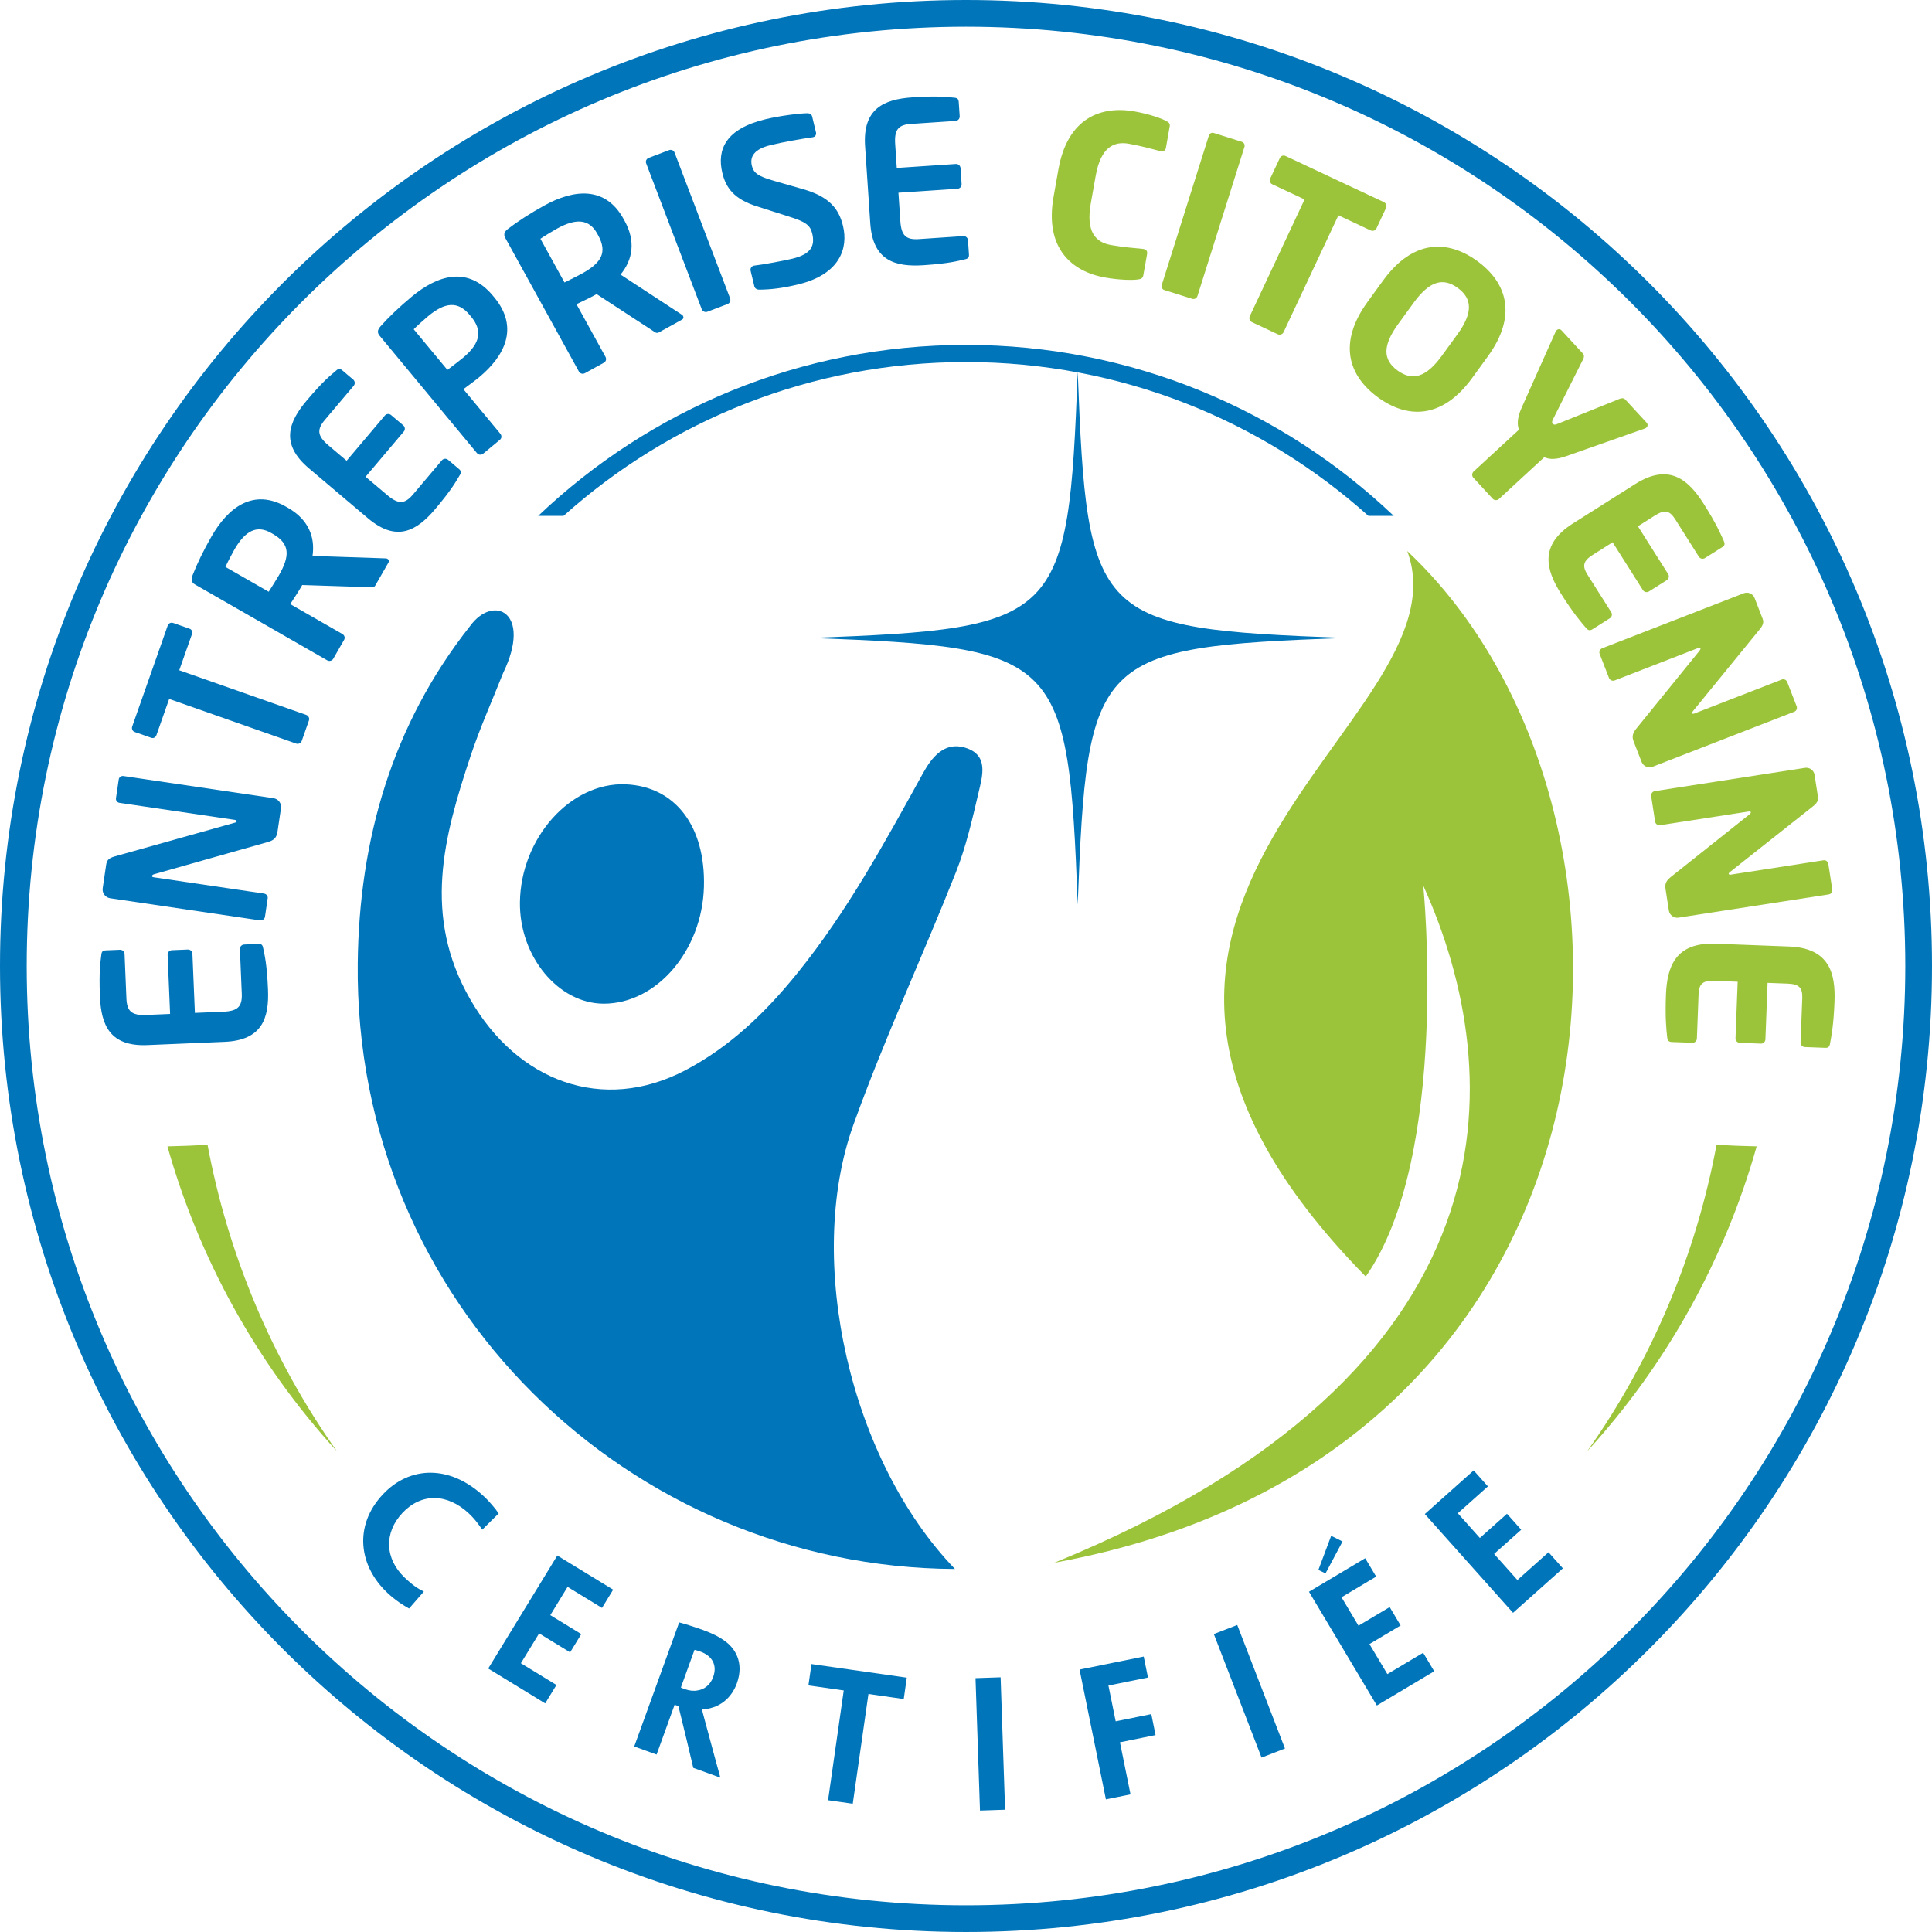 <?xml version="1.0" encoding="UTF-8" standalone="no"?>
<svg xmlns="http://www.w3.org/2000/svg" xmlns:xlink="http://www.w3.org/1999/xlink" xmlns:serif="http://www.serif.com/" width="100%" height="100%" viewBox="0 0 600 600" version="1.1" xml:space="preserve" style="fill-rule:evenodd;clip-rule:evenodd;stroke-linejoin:round;stroke-miterlimit:2;">
  <g>
    <path d="M437.038,171.135c19.783,53.655 -127.211,108.975 -12.888,225.315c26.275,-37.524 17.861,-121.401 17.861,-121.401c26.577,58.794 30.623,151.01 -114.58,210.273c184.818,-33.732 194.69,-234.318 109.607,-314.187" style="fill:#9cc43b;"></path>
    <path d="M175.014,160.205c33.166,-29.695 76.96,-47.76 124.978,-47.76c48.02,0 91.814,18.065 124.977,47.76l7.871,-0c-34.578,-32.897 -81.354,-53.089 -132.848,-53.089c-51.493,-0 -98.271,20.192 -132.848,53.089l7.87,-0Z" style="fill:#0075ba;fill-rule:nonzero;"></path>
    <path d="M265.03,349.313c9.531,-26.538 21.449,-52.212 31.849,-78.452c3.139,-7.922 5.067,-16.37 7.013,-24.703c1.218,-5.214 3.261,-11.724 -4.188,-13.969c-6.485,-1.956 -10.387,3.105 -13.057,7.943c-11.878,21.518 -23.603,43.077 -39.186,62.29c-9.792,12.078 -20.761,22.669 -34.592,29.938c-25.693,13.497 -52.201,3.474 -66.839,-22.019c-14.912,-25.974 -8.224,-50.525 0.138,-75.639c2.9,-8.71 6.69,-17.124 10.073,-25.672c9.157,-18.901 -2.982,-24.635 -10.269,-14.594c-24.25,30.668 -34.449,66.475 -34.873,104.637c-1.179,106.027 84.598,187.703 185.474,188.183c-32.547,-33.715 -46.677,-95.797 -31.543,-137.943" style="fill:#0075ba;fill-rule:nonzero;"></path>
    <path d="M218.613,275.411c-0.544,19.812 -14.703,36.313 -31.136,36.29c-14.073,-0.021 -26.188,-14.659 -26.008,-31.422c0.216,-20.009 15.716,-37.372 32.766,-36.703c15.422,0.605 24.895,12.979 24.378,31.835" style="fill:#0075ba;fill-rule:nonzero;"></path>
    <path d="M334.689,115.267c-2.922,77.558 -5.29,79.926 -82.848,82.847c77.558,2.919 79.926,5.287 82.848,82.847c2.92,-77.56 5.288,-79.928 82.847,-82.847c-77.559,-2.921 -79.927,-5.289 -82.847,-82.847" style="fill:#0075ba;"></path>
    <path d="M300,591.704c-161.104,0 -291.706,-130.601 -291.706,-291.706c0,-161.102 130.602,-291.704 291.706,-291.704c161.104,0 291.706,130.602 291.706,291.704c-0,161.105 -130.602,291.706 -291.706,291.706m0,-591.704c-165.685,-0 -300,134.315 -300,299.998c0,165.687 134.315,300 300,300c165.685,0 300,-134.313 300,-300c0,-165.683 -134.315,-299.998 -300,-299.998" style="fill:#0075ba;fill-rule:nonzero;"></path>
    <path d="M118.938,464.058c8.311,-8.839 20.821,-9.24 31.39,0.697c1.137,1.068 1.823,1.857 2.508,2.645c0.761,0.862 1.563,1.905 2.024,2.628c-1.556,1.504 -3.002,2.968 -5.066,5.009l-0.115,-0.105c-0.346,-0.543 -0.765,-1.082 -1.263,-1.768c-0.689,-0.938 -1.642,-2.051 -2.777,-3.118c-6.782,-6.374 -14.821,-6.404 -20.637,-0.217c-5.818,6.188 -5.516,14.29 0.736,20.166c1.287,1.212 2.423,2.205 3.702,3.048c0.676,0.418 1.315,0.8 2.101,1.179l0.076,0.071c-0.973,1.111 -3.569,4.102 -4.579,5.25c-0.752,-0.416 -2.028,-1.182 -2.932,-1.816c-1.545,-1.089 -2.603,-1.938 -3.814,-3.078c-8.941,-8.405 -10.458,-20.909 -1.389,-30.554l0.035,-0.037Z" style="fill:#0075ba;fill-rule:nonzero;"></path>
    <path d="M164,497.931l9.025,-14.757l0.055,-0.091l9.004,5.507l8.336,5.099l-3.466,5.669l-0.089,-0.054l-5.056,-3.091l-5.544,-3.391l-5.365,8.774l5.853,3.58l3.681,2.249l0.089,0.055l-1.678,2.745l-1.789,2.924l-0.088,-0.053l-3.594,-2.196l-5.942,-3.635l-5.255,8.592l-0.414,0.675l7.673,4.692l3.282,2.009l0.089,0.053l-3.496,5.714l-8.114,-4.964l-9.58,-5.858l0.055,-0.091l9.575,-15.656l2.753,-4.5Z" style="fill:#0075ba;fill-rule:nonzero;"></path>
    <path d="M221.502,520.754c1.312,-3.619 -0.348,-6.519 -3.917,-7.811c-0.832,-0.301 -1.436,-0.464 -1.893,-0.574l-4.241,11.702c0.324,0.173 0.814,0.351 1.303,0.527c1.369,0.497 2.814,0.628 3.959,0.367c1.638,-0.247 3.746,-1.336 4.771,-4.161l0.018,-0.05Zm-16.454,-0.683l5.839,-16.115l0.036,-0.098c0.769,0.165 1.911,0.522 3.055,0.881c1.093,0.34 3.115,1.016 4.239,1.422c2.837,1.025 5.191,2.159 7.14,3.649c2.531,1.87 5.942,6.19 3.48,12.983c-1.706,4.71 -5.229,6.8 -7.34,7.437c-1.198,0.408 -2.557,0.645 -3.446,0.66l-0.038,0.099c0.164,0.619 0.427,1.725 4.269,15.847c0.537,1.876 1.292,4.675 1.41,5.11l-0.034,0.098l-4.06,-1.47l-2.932,-1.061l-1.368,-0.493c-1.242,-5.275 -2.718,-11.586 -4.613,-19.17l-1.174,-0.425l-0.719,1.984l-4.85,13.388l-0.036,0.098l-3.424,-1.239l-3.519,-1.274l0.035,-0.097l6.253,-17.255l1.797,-4.959Z" style="fill:#0075ba;fill-rule:nonzero;"></path>
    <path d="M262.031,524.984l-7.517,-1.074l-3.192,-0.457l-0.258,-0.037l0.947,-6.628l12.15,1.736l4.891,0.697l12.561,1.795l-0.946,6.63l-0.206,-0.029l-3.141,-0.448l-7.618,-1.09l-2.259,15.816l-2.593,18.166l-0.016,0.103l-3.809,-0.545l-3.861,-0.551l0.014,-0.104l2.595,-18.165l2.258,-15.815Z" style="fill:#0075ba;fill-rule:nonzero;"></path>
    <path d="M311.515,543.571l0.619,18.347l0.003,0.103l-3.742,0.127l-4.055,0.137l-0.003,-0.157l-0.618,-18.295l-0.178,-5.271l-0.579,-17.185l-0.008,-0.212l7.796,-0.262l0.006,0.158l0.582,17.239l0.177,5.271Z" style="fill:#0075ba;fill-rule:nonzero;"></path>
    <path d="M346.488,534.576l6.727,-1.365l4.128,-0.838l0.204,-0.042l0.64,3.154l0.681,3.359l-0.204,0.041l-4.025,0.817l-6.829,1.384l0.262,1.292l2.989,14.73l0.032,0.154l-3.772,0.767l-3.873,0.784l-0.052,-0.257l-3.618,-17.829l-1.05,-5.169l-3.389,-16.692l-0.072,-0.363l10.295,-2.089l9.631,-1.954l1.322,6.513l-0.254,0.05l-5.658,1.149l-6.371,1.292l2.256,11.112Z" style="fill:#0075ba;fill-rule:nonzero;"></path>
    <path d="M392.412,525.805l6.613,17.117l0.037,0.099l-3.492,1.35l-3.783,1.463l-0.056,-0.148l-6.593,-17.068l-1.902,-4.919l-6.195,-16.035l-0.076,-0.196l3.638,-1.407l3.637,-1.406l0.057,0.148l6.214,16.083l1.901,4.919Z" style="fill:#0075ba;fill-rule:nonzero;"></path>
    <path d="M409.436,487.555l3.969,-10.596l3.534,1.762l-5.287,9.908l-2.216,-1.074Zm6,21.721l-8.865,-14.855l-0.053,-0.091l9.064,-5.405l8.393,-5.006l3.406,5.705l-0.09,0.053l-5.089,3.036l-5.582,3.329l5.27,8.831l5.894,-3.515l3.705,-2.209l0.088,-0.054l1.65,2.763l1.756,2.944l-0.089,0.051l-3.616,2.158l-5.982,3.568l5.162,8.65l0.404,0.68l7.723,-4.607l3.305,-1.97l0.088,-0.055l3.433,5.753l-8.17,4.874l-9.643,5.751l-0.055,-0.09l-9.404,-15.761l-2.703,-4.528Z" style="fill:#0075ba;fill-rule:nonzero;"></path>
    <path d="M454.081,483.174l-11.519,-12.904l-0.07,-0.078l7.875,-7.029l7.295,-6.509l4.424,4.956l-0.078,0.069l-4.422,3.947l-4.849,4.328l6.848,7.672l5.121,-4.571l3.22,-2.874l0.078,-0.068l2.143,2.398l2.282,2.558l-0.078,0.069l-3.142,2.805l-5.199,4.64l6.708,7.513l0.526,0.592l6.714,-5.992l2.869,-2.562l0.077,-0.07l4.461,4.996l-7.1,6.337l-8.38,7.479l-0.07,-0.079l-12.221,-13.688l-3.513,-3.935Z" style="fill:#0075ba;fill-rule:nonzero;"></path>
    <path d="M533.089,355.524c-6.326,33.869 -19.836,66.438 -40.184,95.193c25.182,-27.532 42.87,-60.098 52.649,-94.706c-4.16,-0.09 -8.316,-0.239 -12.465,-0.487" style="fill:#9cc43b;fill-rule:nonzero;"></path>
    <path d="M64.454,355.524c6.327,33.869 19.836,66.438 40.184,95.193c-25.181,-27.532 -42.87,-60.098 -52.649,-94.706c4.16,-0.09 8.316,-0.239 12.465,-0.487" style="fill:#9cc43b;fill-rule:nonzero;"></path>
    <path d="M81.727,294.441c0.435,2.156 1.165,4.774 1.503,12.845c0.368,8.819 -1.75,15.767 -13.441,16.262l-24.001,1.013c-11.688,0.495 -14.381,-6.255 -14.751,-15.07c-0.34,-8.073 0.169,-10.743 0.422,-12.928c0.094,-1.022 0.425,-1.377 1.389,-1.417l4.4,-0.186c0.755,-0.032 1.402,0.551 1.433,1.299l0.579,13.835c0.163,3.934 1.598,5.299 6.136,5.106l7.427,-0.312l-0.768,-18.38c-0.031,-0.744 0.56,-1.381 1.318,-1.412l4.953,-0.21c0.755,-0.033 1.401,0.553 1.431,1.297l0.769,18.379l8.87,-0.372c4.538,-0.191 5.855,-1.674 5.69,-5.61l-0.578,-13.835c-0.032,-0.743 0.562,-1.381 1.319,-1.415l4.401,-0.185c0.962,-0.04 1.319,0.285 1.499,1.296" style="fill:#0075ba;fill-rule:nonzero;"></path>
    <path d="M87.265,250.975l-1.001,6.784c-0.237,1.613 -0.445,3.021 -3.054,3.735l-35.367,10.008c-0.438,0.141 -0.603,0.324 -0.634,0.524c-0.029,0.203 0.087,0.355 0.495,0.416l34.257,5.061c0.749,0.112 1.283,0.739 1.173,1.478l-0.841,5.71c-0.11,0.739 -0.812,1.252 -1.561,1.14l-46.514,-6.871c-1.498,-0.223 -2.546,-1.611 -2.328,-3.089l1.068,-7.254c0.208,-1.409 0.728,-2.088 2.617,-2.633l37.312,-10.475c0.361,-0.084 0.596,-0.255 0.626,-0.458c0.018,-0.134 -0.157,-0.364 -0.566,-0.425l-35.823,-5.294c-0.747,-0.11 -1.213,-0.728 -1.104,-1.467l0.85,-5.776c0.11,-0.736 0.736,-1.193 1.485,-1.083l46.582,6.882c1.498,0.223 2.546,1.612 2.328,3.087" style="fill:#0075ba;fill-rule:nonzero;"></path>
    <path d="M59.609,196.951l-3.943,11.207l39.426,13.861c0.715,0.251 1.097,1.034 0.848,1.738l-2.231,6.338c-0.246,0.706 -1.033,1.076 -1.748,0.827l-39.424,-13.863l-3.943,11.205c-0.246,0.706 -0.904,1.121 -1.619,0.867l-5.132,-1.801c-0.712,-0.253 -1.029,-1.011 -0.783,-1.717l11.015,-31.311c0.246,-0.704 0.969,-1.097 1.684,-0.846l5.132,1.803c0.715,0.251 0.964,0.987 0.718,1.692" style="fill:#0075ba;fill-rule:nonzero;"></path>
    <path d="M84.237,165.525c-4.479,-2.57 -8.078,-0.723 -11.457,5.162c-0.708,1.239 -2.28,4.249 -2.767,5.378l13.434,7.707c0.601,-0.908 2.613,-4.134 3.185,-5.136c3.481,-6.063 3.397,-9.787 -1.858,-12.803l-0.537,-0.308Zm36.418,9.157l-4.123,7.18c-0.372,0.646 -1.105,0.541 -1.87,0.493l-20.808,-0.673l-0.472,0.826c-0.88,1.531 -2.41,3.78 -3.246,5.102l16.182,9.282c0.657,0.377 0.924,1.157 0.552,1.804l-3.378,5.886c-0.372,0.647 -1.213,0.87 -1.869,0.493l-41.083,-23.571c-1.196,-0.683 -1.207,-1.63 -0.71,-2.91c1.277,-3.335 3.379,-7.684 5.843,-11.983c5.204,-9.064 13.016,-15.068 23.227,-9.208l0.537,0.307c6.329,3.631 8.48,9.012 7.62,14.934l22.741,0.763c0.247,-0.016 0.427,0.086 0.545,0.155c0.419,0.241 0.582,0.649 0.312,1.12" style="fill:#0075ba;fill-rule:nonzero;"></path>
    <path d="M142.752,147.622c-1.14,1.88 -2.376,4.303 -7.591,10.47c-5.695,6.737 -11.959,10.416 -20.892,2.861l-18.342,-15.513c-8.934,-7.556 -6.348,-14.346 -0.652,-21.083c5.213,-6.167 7.395,-7.788 9.061,-9.226c0.76,-0.689 1.244,-0.724 1.978,-0.102l3.365,2.844c0.579,0.488 0.656,1.355 0.174,1.926l-8.936,10.572c-2.543,3.007 -2.412,4.983 1.058,7.917l5.674,4.801l11.875,-14.046c0.48,-0.569 1.349,-0.636 1.926,-0.147l3.785,3.199c0.578,0.49 0.657,1.355 0.173,1.926l-11.872,14.046l6.779,5.732c3.468,2.934 5.439,2.734 7.98,-0.271l8.938,-10.574c0.482,-0.569 1.351,-0.635 1.928,-0.147l3.363,2.845c0.734,0.623 0.78,1.105 0.228,1.97" style="fill:#0075ba;fill-rule:nonzero;"></path>
    <path d="M145.89,97.844c-3.691,-4.451 -7.709,-3.982 -12.933,0.35c-1.095,0.909 -3.62,3.18 -4.474,4.064l10.46,12.615c0.878,-0.639 3.891,-2.96 4.781,-3.696c5.64,-4.678 6.075,-8.616 2.562,-12.857l-0.396,-0.476Zm2.841,19.374c-1.358,1.126 -3.579,2.7 -4.824,3.642l11.469,13.833c0.483,0.582 0.459,1.405 -0.113,1.882l-5.225,4.332c-0.574,0.475 -1.439,0.388 -1.924,-0.196l-30.229,-36.458c-0.881,-1.061 -0.562,-1.951 0.353,-2.976c2.363,-2.677 5.852,-6.017 9.666,-9.178c8.045,-6.67 17.416,-9.612 25.195,-0.233l0.396,0.477c7.776,9.382 3.282,18.205 -4.764,24.875" style="fill:#0075ba;fill-rule:nonzero;"></path>
    <path d="M185.457,72.53c-2.493,-4.522 -6.525,-4.813 -12.469,-1.533c-1.247,0.687 -4.152,2.445 -5.155,3.157l7.473,13.564c0.983,-0.464 4.378,-2.18 5.387,-2.737c6.122,-3.375 7.986,-6.604 5.063,-11.911l-0.299,-0.54Zm26.353,26.731l-7.251,3.999c-0.652,0.36 -1.223,-0.112 -1.851,-0.55l-17.428,-11.377l-0.831,0.459c-1.546,0.853 -4.022,1.983 -5.423,2.677l9.002,16.336c0.366,0.663 0.188,1.467 -0.465,1.826l-5.943,3.28c-0.653,0.359 -1.488,0.114 -1.853,-0.551l-22.852,-41.473c-0.664,-1.205 -0.184,-2.022 0.905,-2.856c2.825,-2.187 6.877,-4.815 11.215,-7.208c9.153,-5.049 18.943,-6.125 24.624,4.183l0.299,0.544c3.521,6.388 2.562,12.104 -1.249,16.721l19.031,12.457c0.217,0.113 0.319,0.296 0.385,0.417c0.233,0.423 0.16,0.854 -0.315,1.116" style="fill:#0075ba;fill-rule:nonzero;"></path>
    <path d="M225.962,94.418l-6.28,2.393c-0.699,0.266 -1.49,-0.096 -1.759,-0.804l-17.254,-45.28c-0.272,-0.707 0.105,-1.44 0.802,-1.705l6.279,-2.391c0.699,-0.267 1.465,0.031 1.734,0.736l17.254,45.283c0.272,0.706 -0.079,1.501 -0.776,1.768" style="fill:#0075ba;fill-rule:nonzero;"></path>
    <path d="M247.818,88.346c-4.951,1.194 -8.626,1.583 -11.969,1.609c-0.694,0.026 -1.399,-0.301 -1.577,-1.037l-1.161,-4.82c-0.178,-0.735 0.286,-1.415 0.947,-1.573c0.067,-0.015 0.067,-0.015 0.133,-0.033c2.719,-0.3 9.399,-1.556 11.841,-2.143c5.872,-1.415 7.138,-3.987 6.203,-7.87c-0.627,-2.609 -2.204,-3.647 -7.189,-5.208l-9.983,-3.19c-7.025,-2.201 -9.608,-5.687 -10.735,-10.372c-1.776,-7.363 1.16,-13.736 13.434,-16.692c4.354,-1.05 10.586,-1.843 12.959,-1.849c0.692,-0.024 1.333,0.317 1.493,0.986l1.194,4.953c0.161,0.67 -0.172,1.317 -0.832,1.477c-0.064,0.014 -0.064,0.014 -0.131,0.032c-4.452,0.646 -8.873,1.428 -13.161,2.46c-4.883,1.178 -6.51,3.41 -5.785,6.421c0.532,2.21 1.976,3.281 6.845,4.657l8.999,2.575c8.243,2.334 11.188,6.158 12.461,11.445c1.627,6.761 -0.786,14.992 -13.986,18.172" style="fill:#0075ba;fill-rule:nonzero;"></path>
    <path d="M299.662,80.537c-2.146,0.488 -4.746,1.284 -12.804,1.824c-8.807,0.591 -15.807,-1.354 -16.588,-13.028l-1.609,-23.966c-0.782,-11.674 5.897,-14.537 14.7,-15.128c8.06,-0.54 10.742,-0.1 12.933,0.097c1.026,0.072 1.387,0.393 1.451,1.354l0.295,4.395c0.05,0.755 -0.516,1.413 -1.262,1.464l-13.816,0.926c-3.929,0.264 -5.26,1.731 -4.954,6.265l0.496,7.417l18.357,-1.232c0.744,-0.05 1.394,0.527 1.444,1.282l0.33,4.945c0.05,0.755 -0.516,1.415 -1.262,1.465l-18.353,1.231l0.594,8.859c0.306,4.532 1.819,5.81 5.747,5.546l13.816,-0.927c0.744,-0.048 1.396,0.527 1.447,1.283l0.295,4.396c0.064,0.961 -0.253,1.326 -1.257,1.532" style="fill:#0075ba;fill-rule:nonzero;"></path>
    <path d="M353.32,86.797c-1.488,0.227 -5.486,0.217 -10.162,-0.613c-10.161,-1.803 -18.827,-8.936 -15.966,-25.068l1.514,-8.542c2.861,-16.134 13.436,-19.78 23.597,-17.976c4.679,0.828 8.435,2.193 9.753,2.918c0.889,0.436 1.376,0.803 1.205,1.753l-1.163,6.575c-0.144,0.813 -0.642,1.284 -1.511,1.13c-0.066,-0.011 -0.133,-0.024 -0.2,-0.037c-2.506,-0.653 -6.121,-1.645 -9.796,-2.297c-4.614,-0.816 -8.722,0.969 -10.32,9.985l-1.516,8.541c-1.598,9.018 1.647,12.11 6.259,12.927c3.677,0.653 7.413,0.967 9.99,1.213c0.066,0.013 0.132,0.024 0.199,0.037c0.868,0.154 1.174,0.767 1.03,1.58l-1.168,6.577c-0.166,0.948 -0.763,1.192 -1.745,1.297" style="fill:#9cc43b;fill-rule:nonzero;"></path>
    <path d="M370.254,92.803l-8.674,-2.733c-0.712,-0.227 -0.979,-0.959 -0.752,-1.681l14.568,-46.213c0.226,-0.721 0.847,-1.105 1.559,-0.878l8.674,2.733c0.71,0.223 1.063,0.912 0.835,1.634l-14.567,46.213c-0.228,0.723 -0.931,1.15 -1.643,0.925" style="fill:#9cc43b;fill-rule:nonzero;"></path>
    <path d="M425.612,71.537l-9.954,-4.669l-17.019,36.276c-0.322,0.686 -1.138,0.986 -1.814,0.671l-8.049,-3.778c-0.676,-0.317 -0.967,-1.137 -0.643,-1.823l17.018,-36.276l-10.018,-4.7c-0.676,-0.317 -0.995,-1.076 -0.671,-1.76l3.013,-6.42c0.32,-0.687 1.106,-0.926 1.782,-0.608l30.479,14.298c0.675,0.319 1.056,1.107 0.734,1.792l-3.011,6.42c-0.324,0.684 -1.171,0.896 -1.847,0.577" style="fill:#9cc43b;fill-rule:nonzero;"></path>
    <path d="M452.584,103.88c4.857,-6.68 4.723,-11.118 0.115,-14.467c-4.612,-3.353 -8.817,-2.071 -13.673,4.612l-4.816,6.625c-4.858,6.68 -4.78,11.077 -0.17,14.43c4.611,3.351 8.871,2.107 13.725,-4.573l4.819,-6.627Zm-24.614,19.549c-9.056,-6.583 -12.644,-16.767 -3.255,-29.683l4.815,-6.625c9.39,-12.917 20.183,-12.644 29.239,-6.061c9.056,6.585 12.645,16.768 3.254,29.685l-4.815,6.623c-9.389,12.919 -20.182,12.647 -29.238,6.061" style="fill:#9cc43b;fill-rule:nonzero;"></path>
    <path d="M510.938,133.035l-24.462,8.608c-3.251,1.146 -5.281,1.08 -6.889,0.347l-14.075,12.971c-0.558,0.512 -1.427,0.482 -1.931,-0.065l-6.025,-6.538c-0.506,-0.548 -0.464,-1.418 0.09,-1.931l14.075,-12.97c-0.597,-1.665 -0.545,-3.741 0.864,-6.886l10.573,-23.677c0.054,-0.144 0.206,-0.283 0.309,-0.376c0.404,-0.373 1.034,-0.402 1.493,0.099l6.625,7.185c0.458,0.498 0.375,1.221 0.058,1.79l-9.311,18.547c-0.427,0.856 -0.392,1.099 -0.068,1.448c0.322,0.349 0.561,0.406 1.449,0.048l19.243,-7.766c0.595,-0.271 1.321,-0.295 1.782,0.205l6.623,7.186c0.458,0.498 0.382,1.124 -0.024,1.498c-0.1,0.095 -0.252,0.235 -0.399,0.277" style="fill:#9cc43b;fill-rule:nonzero;"></path>
    <path d="M492.591,195.059c-1.56,-1.823 -3.875,-4.453 -7.792,-10.648c-4.681,-7.396 -6.897,-15.149 3.689,-21.85l19.312,-12.221c10.586,-6.701 16.619,-1.281 21.298,6.115c3.92,6.193 5.267,9.356 6.247,11.547c0.391,0.877 0.317,1.404 -0.438,1.883l-5.412,3.422c-0.639,0.406 -1.488,0.22 -1.888,-0.409l-7.362,-11.642c-1.707,-2.695 -3.253,-3.081 -6.278,-1.168l-5.293,3.351l9.395,14.853c0.398,0.629 0.202,1.479 -0.438,1.885l-5.525,3.497c-0.639,0.402 -1.488,0.219 -1.891,-0.413l-9.394,-14.853l-6.166,3.903c-3.024,1.913 -3.338,3.478 -1.632,6.174l7.361,11.639c0.4,0.632 0.202,1.48 -0.435,1.884l-5.41,3.424c-0.759,0.477 -1.323,0.356 -1.948,-0.373" style="fill:#9cc43b;fill-rule:nonzero;"></path>
    <path d="M509.811,236.616l-2.408,-6.201c-0.518,-1.328 -0.629,-2.378 0.71,-4.063l19.676,-24.246c0.288,-0.401 0.367,-0.579 0.293,-0.769c-0.073,-0.19 -0.251,-0.267 -0.637,-0.117l-25.984,10.091c-0.707,0.275 -1.505,-0.069 -1.775,-0.765l-2.901,-7.466c-0.269,-0.697 0.087,-1.49 0.794,-1.764l43.949,-17.071c1.347,-0.522 2.854,0.128 3.372,1.457l2.481,6.393c0.492,1.264 0.097,2.146 -0.956,3.43l-20.611,25.264c-0.286,0.402 -0.39,0.515 -0.317,0.704c0.05,0.128 0.253,0.267 0.701,0.094l27.14,-10.544c0.705,-0.272 1.44,0.098 1.711,0.796l2.899,7.464c0.27,0.697 -0.023,1.465 -0.726,1.74l-44.016,17.093c-1.345,0.526 -2.882,-0.192 -3.395,-1.52" style="fill:#9cc43b;fill-rule:nonzero;"></path>
    <path d="M518.282,282.776l-1.019,-6.572c-0.218,-1.408 -0.1,-2.458 1.573,-3.814l24.441,-19.441c0.368,-0.33 0.482,-0.487 0.449,-0.689c-0.029,-0.199 -0.187,-0.314 -0.595,-0.249l-27.556,4.265c-0.751,0.116 -1.454,-0.392 -1.571,-1.131l-1.221,-7.912c-0.116,-0.739 0.404,-1.436 1.152,-1.553l46.609,-7.215c1.427,-0.222 2.761,0.741 2.98,2.148l1.048,6.772c0.207,1.342 -0.369,2.117 -1.674,3.144l-25.574,20.233c-0.367,0.331 -0.491,0.42 -0.462,0.622c0.021,0.133 0.189,0.313 0.665,0.24l28.782,-4.456c0.747,-0.117 1.386,0.404 1.501,1.14l1.223,7.912c0.114,0.74 -0.337,1.427 -1.084,1.544l-46.678,7.228c-1.426,0.22 -2.77,-0.809 -2.989,-2.216" style="fill:#9cc43b;fill-rule:nonzero;"></path>
    <path d="M517.767,322.184c-0.254,-2.386 -0.672,-5.865 -0.394,-13.191c0.333,-8.747 2.9,-16.392 15.42,-15.917l22.84,0.87c12.521,0.478 14.428,8.359 14.093,17.108c-0.28,7.324 -0.961,10.693 -1.393,13.056c-0.174,0.943 -0.534,1.338 -1.428,1.304l-6.397,-0.243c-0.758,-0.029 -1.355,-0.663 -1.326,-1.409l0.527,-13.767c0.12,-3.188 -0.936,-4.384 -4.514,-4.521l-6.261,-0.238l-0.672,17.565c-0.027,0.748 -0.669,1.333 -1.426,1.304l-6.535,-0.247c-0.756,-0.028 -1.352,-0.662 -1.324,-1.409l0.669,-17.565l-7.293,-0.277c-3.577,-0.138 -4.722,0.974 -4.844,4.162l-0.524,13.767c-0.027,0.747 -0.671,1.331 -1.428,1.302l-6.397,-0.241c-0.894,-0.034 -1.292,-0.458 -1.393,-1.413" style="fill:#9cc43b;fill-rule:nonzero;"></path>
  </g>
</svg>
